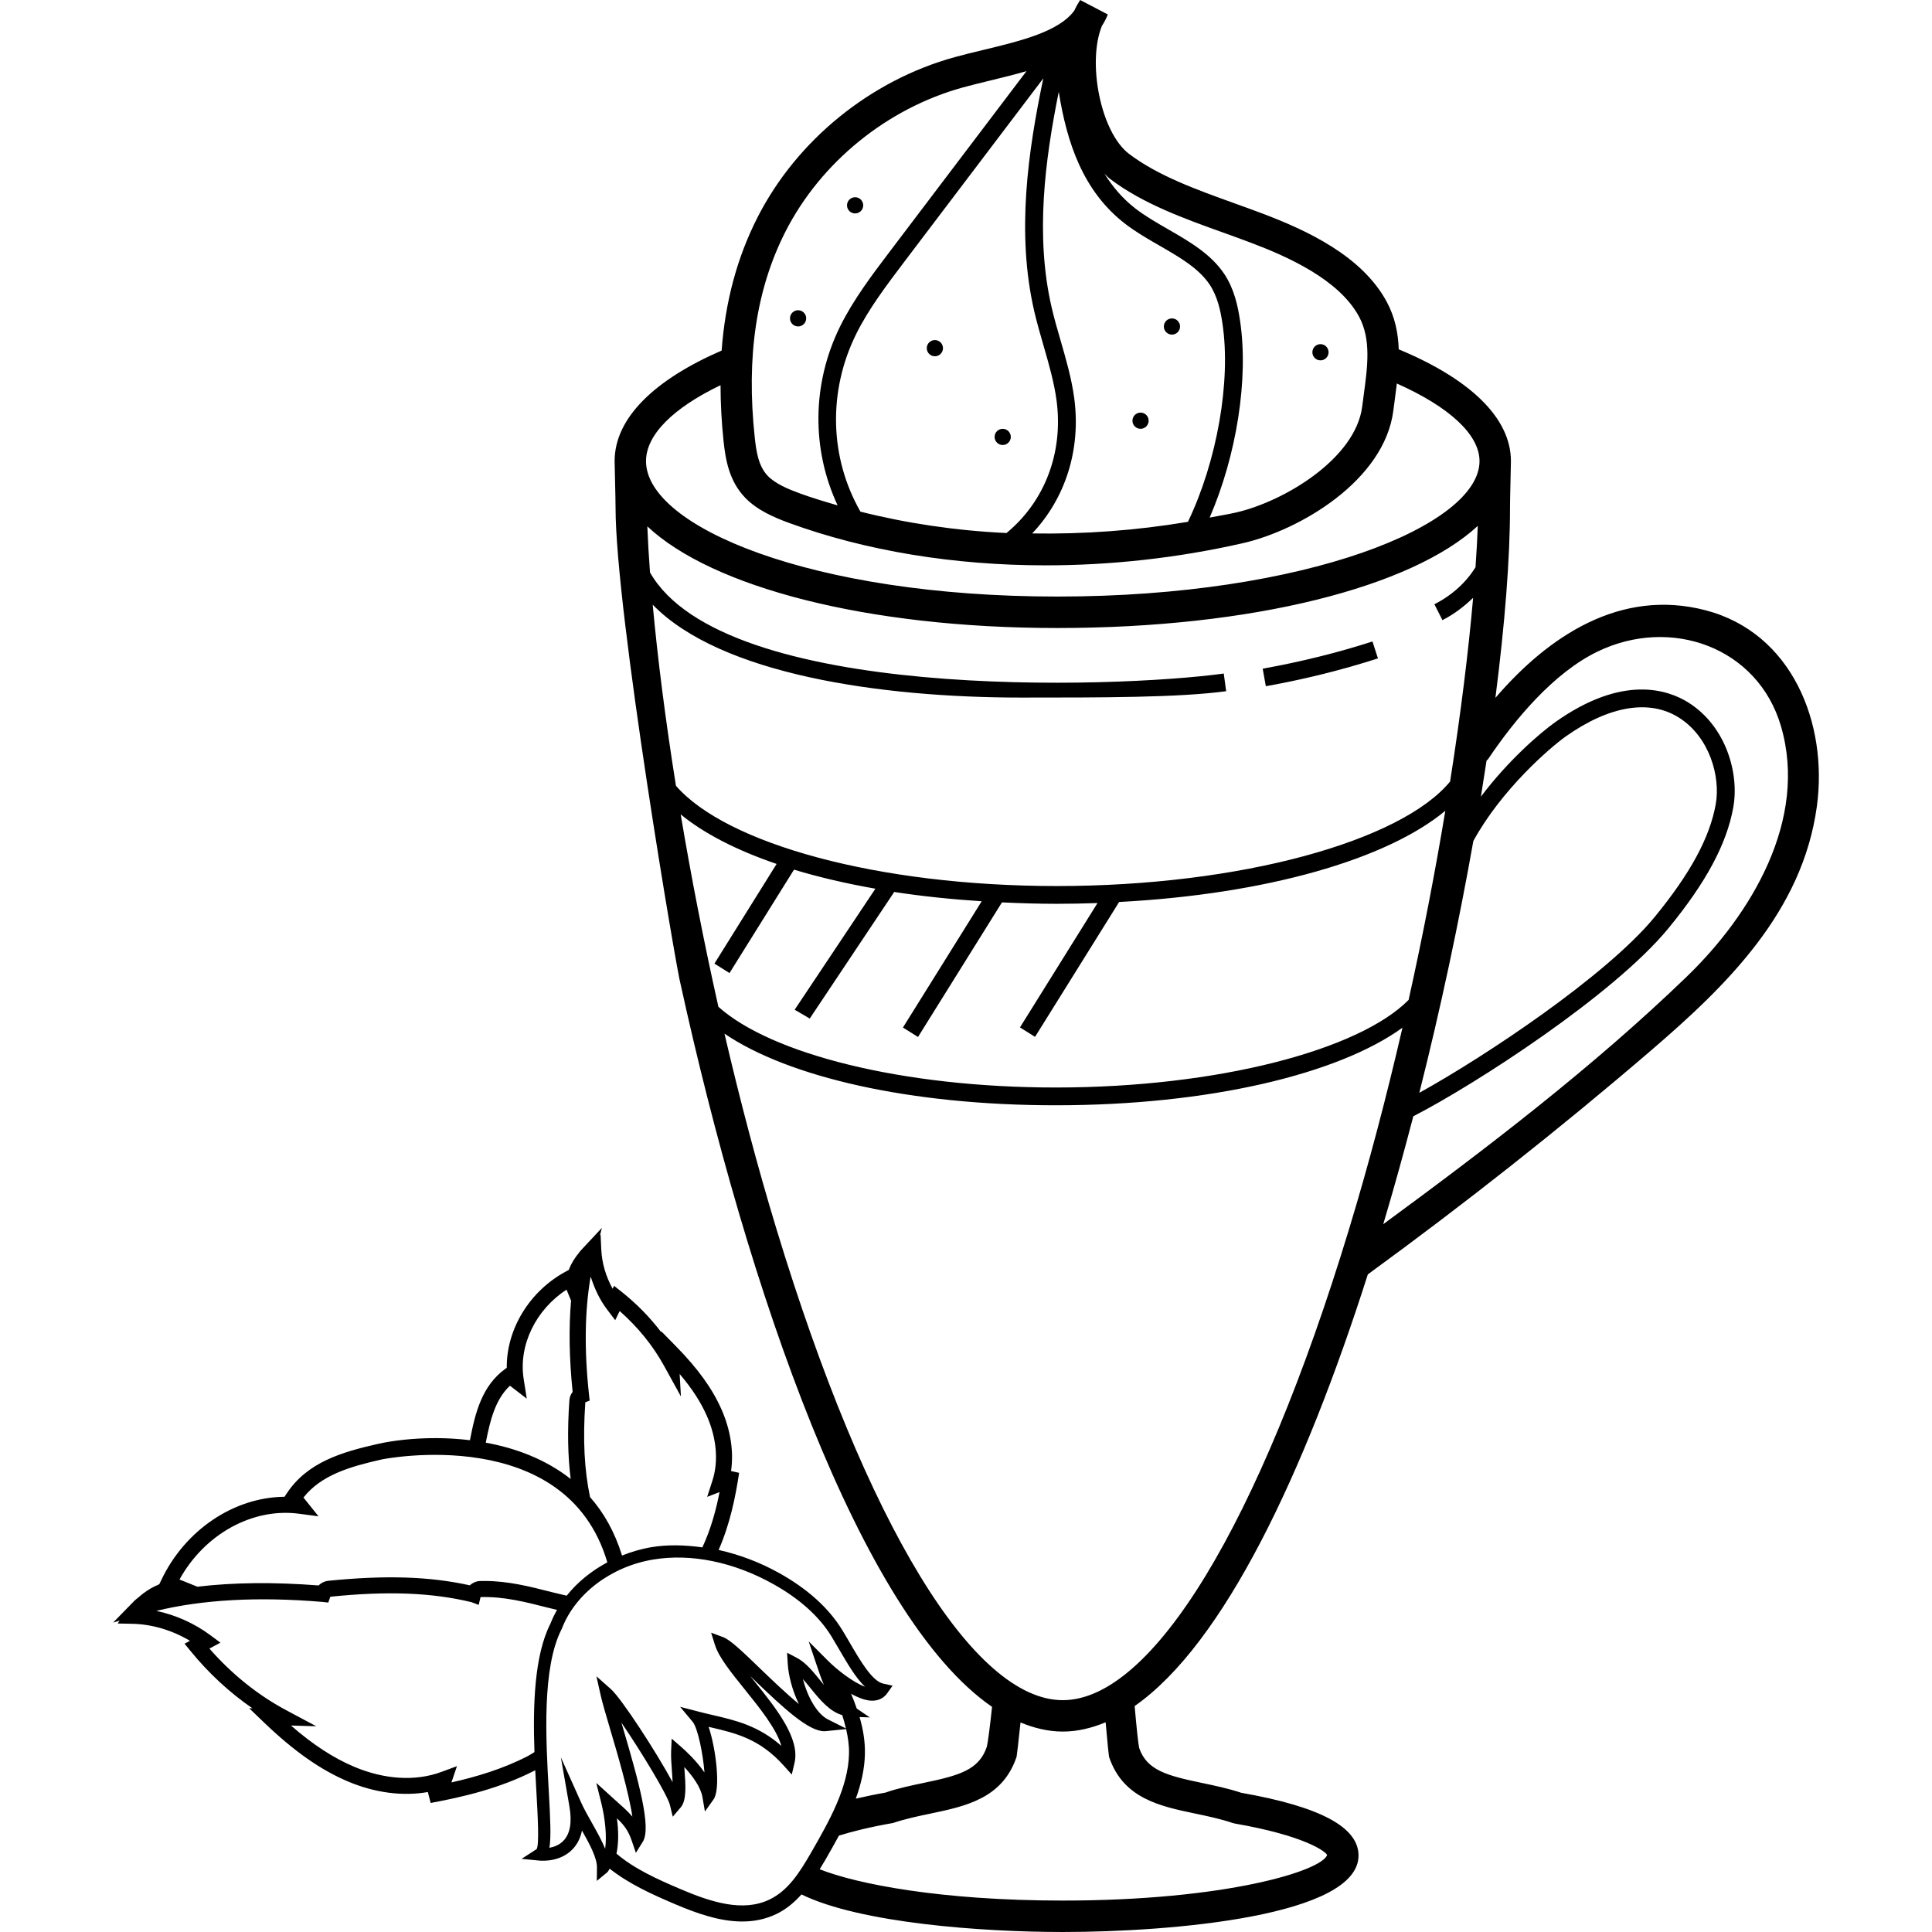<?xml version="1.0" encoding="iso-8859-1"?>
<!-- Generator: Adobe Illustrator 19.0.0, SVG Export Plug-In . SVG Version: 6.00 Build 0)  -->
<svg version="1.1" id="Layer_1" xmlns="http://www.w3.org/2000/svg" xmlns:xlink="http://www.w3.org/1999/xlink" x="0px" y="0px"
	 viewBox="0 0 246.108 246.108" style="enable-background:new 0 0 246.108 246.108;" xml:space="preserve">
<g>
	<g>
		<g>
			<path d="M175.529,83.868l-0.696-2.156c-4.428,1.432-9.136,2.596-13.984,3.468l0.4,2.236
				C166.197,86.524,171.005,85.332,175.529,83.868z"/>
			<path d="M217.237,77.732c-10.816-2.804-19.976,3.284-26.744,11.164c1.212-9.456,1.86-17.788,1.86-24.208
				c0-1.34,0.116-5.276,0.116-5.944c0-5.592-5.348-10.528-14.292-14.244c-0.068-2.048-0.468-4.084-1.528-6.056
				c-3.156-5.852-10.144-9.092-15.88-11.26c-1.196-0.452-2.408-0.888-3.62-1.324c-4.744-1.708-9.64-3.468-13.312-6.248
				c-3.628-2.74-5.364-11.644-3.472-16.308c0.292-0.452,0.548-0.936,0.756-1.46L137.593,0c-0.272,0.416-0.52,0.864-0.736,1.34
				c-1.948,2.692-6.848,3.876-11.596,5.02c-1.24,0.296-2.456,0.592-3.62,0.912c-10.74,2.948-20.136,10.584-25.144,20.416
				c-2.596,5.104-4.108,10.716-4.572,16.968c-8.52,3.7-13.632,8.572-13.632,14.092c0,0.684,0.12,4.62,0.12,5.944
				c0,13.344,7.912,59.712,8.276,60.644c8.512,38.804,22.872,80.532,39.684,92.092c-0.276,2.584-0.508,4.38-0.664,5.084
				c-1.008,2.988-3.576,3.664-8.016,4.596c-1.684,0.352-3.424,0.72-4.908,1.244c-1.376,0.24-2.6,0.5-3.772,0.772
				c0.672-1.848,1.128-3.76,1.164-5.72c0.032-1.612-0.24-3.164-0.68-4.68l1.3,0.048l-1.66-1.128c-0.22-0.632-0.452-1.26-0.72-1.88
				c1.016,0.556,2.068,0.96,2.936,0.868c0.692-0.06,1.264-0.38,1.652-0.92l0.696-0.984l-1.172-0.256
				c-1.424-0.304-2.928-2.892-4.26-5.176c-0.336-0.576-0.668-1.148-1.004-1.692c-1.7-2.768-4.388-5.196-7.984-7.208
				c-2.516-1.404-5.136-2.376-7.74-2.956c1.476-3.36,2.16-6.836,2.612-9.824l-1.028-0.228c0.36-2.488-0.056-5.212-1.216-7.848
				c-1.164-2.64-3-5.192-5.784-8.028l-1.9-1.936l0.004,0.124c-1.428-1.88-3.12-3.612-5.008-5.112l-0.996-0.792l-0.184,0.372
				c-0.864-1.56-1.368-3.28-1.448-4.988l-0.088-1.9l-0.068,0.048l0.232-0.912l-2.712,2.904c-0.104,0.108-0.172,0.236-0.268,0.352
				c-0.14,0.168-0.272,0.336-0.392,0.516c-0.344,0.504-0.644,1.028-0.844,1.584l-0.264,0.14c-4.72,2.5-7.684,7.396-7.636,12.328
				l-0.212,0.152c-2.928,2.14-3.796,5.504-4.476,9.068c-1.5-0.18-2.968-0.264-4.356-0.264c-2.932-0.004-5.516,0.324-7.328,0.728
				c-4.628,1.048-9.004,2.316-11.652,6.312l-0.288,0.432c-6.416,0.056-12.672,4.208-15.712,10.644l-0.232,0.484
				c-0.044,0.016-0.084,0.056-0.128,0.072c-0.676,0.272-1.312,0.656-1.916,1.108c-0.216,0.16-0.416,0.332-0.62,0.512
				c-0.16,0.144-0.344,0.256-0.496,0.412l-2.728,2.792l0.828-0.244l-0.24,0.364l1.856,0.036c2.508,0.052,5.068,0.812,7.344,2.168
				l-0.688,0.368l0.784,0.956c2.292,2.812,4.968,5.28,7.86,7.272l-0.416-0.012l1.912,1.836c3.808,3.648,7.204,6.032,10.68,7.5
				c3.448,1.456,6.98,1.904,10.172,1.344l0.36,1.392c4.064-0.756,8.816-1.844,13.3-4.156c0.008-0.004,0.016-0.008,0.02-0.012
				c0.044,0.916,0.096,1.8,0.144,2.648c0.18,3.212,0.384,6.856,0.032,7.4l-1.916,1.24l2.268,0.22c0.444,0.04,2.74,0.164,4.276-1.496
				c0.58-0.624,0.96-1.404,1.152-2.328c0.964,1.712,1.916,3.456,1.908,4.708l-0.02,1.704l1.316-1.084
				c0.144-0.12,0.212-0.32,0.332-0.468c2.48,1.964,5.504,3.316,8.268,4.492c2.824,1.208,5.756,2.232,8.608,2.232
				c1.484,0,2.948-0.276,4.364-0.96c1.272-0.612,2.284-1.492,3.184-2.488c7.484,3.656,22.988,4.784,33.292,4.784
				c13.992,0,37.668-2.052,37.668-9.74c0-3.612-4.88-6.228-14.916-7.988c-1.724-0.568-3.416-0.92-5.056-1.264
				c-4.444-0.932-7.008-1.608-7.976-4.468c-0.116-0.544-0.32-2.456-0.572-5.32c11.384-7.948,21.636-29.7,29.704-54.988
				c12.364-9.02,24.416-18.516,36.028-28.484c9.74-8.36,19.332-17.724,21.172-31.124C232.881,92.152,228.293,80.6,217.237,77.732z
				 M141.421,22.804c4.16,3.144,9.352,5.012,14.372,6.816c1.196,0.428,2.388,0.86,3.564,1.304
				c4.688,1.772,11.216,4.676,13.768,9.416c1.556,2.888,1.084,6.352,0.588,10.02l-0.188,1.424
				c-0.836,6.616-9.9,12.096-16.116,13.512c-1.1,0.248-2.212,0.42-3.316,0.636c3.436-7.948,4.984-17.672,3.868-25.1
				c-0.28-1.868-0.74-4.028-2.008-5.936c-1.692-2.544-4.468-4.144-7.156-5.692c-1.428-0.824-2.912-1.676-4.156-2.636
				c-1.648-1.276-2.92-2.792-3.948-4.44C140.933,22.36,141.165,22.612,141.421,22.804z M143.293,28.48
				c1.368,1.06,2.916,1.952,4.416,2.812c2.572,1.484,4.996,2.88,6.388,4.968c1.004,1.512,1.388,3.348,1.624,4.948
				c1.112,7.364-0.7,17.564-4.396,25.264c-6.624,1.112-13.292,1.588-19.84,1.48c4.232-4.468,6.224-10.676,5.36-17.208
				c-0.336-2.52-1.048-4.976-1.736-7.352c-0.416-1.42-0.824-2.844-1.156-4.276c-2.092-9.08-0.848-18.684,0.916-27.42
				C135.901,18.172,137.957,24.348,143.293,28.48z M133.305,8.132c0,0.004,0,0.008,0,0.008l-0.008-0.004
				C133.297,8.136,133.301,8.132,133.305,8.132z M131.741,39.62c0.344,1.476,0.764,2.94,1.188,4.404
				c0.664,2.292,1.352,4.664,1.664,7.016c0.88,6.624-1.52,12.86-6.384,16.86c-6.468-0.304-12.74-1.24-18.648-2.736l0.032-0.02
				c-3.928-6.868-4.132-15.304-0.54-22.572c1.588-3.216,3.908-6.268,6.14-9.224l17.708-23.364
				C130.953,19.284,129.449,29.676,131.741,39.62z M100.057,29.5c4.508-8.848,12.972-15.716,22.64-18.372
				c1.124-0.308,2.304-0.592,3.5-0.884c1.5-0.36,3.048-0.744,4.564-1.184l-17.368,22.92c-2.3,3.036-4.68,6.18-6.368,9.584
				c-3.608,7.3-3.668,15.668-0.324,22.816c-1.64-0.48-3.276-0.964-4.844-1.54c-1.464-0.536-3.088-1.22-4.052-2.216
				c-1.18-1.22-1.464-3.08-1.66-4.876C95.041,45.436,96.325,36.848,100.057,29.5z M91.785,49.068
				c0.008,2.288,0.124,4.648,0.384,7.108c0.252,2.38,0.704,5.1,2.76,7.232c1.52,1.576,3.656,2.496,5.548,3.192
				c9.836,3.596,21.1,5.416,32.72,5.416c8.312,0,16.808-0.932,25.092-2.816c7.296-1.656,18.076-7.996,19.204-16.912l0.184-1.392
				c0.092-0.676,0.18-1.36,0.26-2.044c6.696,2.984,10.532,6.512,10.532,9.892c0,8.16-22.088,17.248-53.788,17.248
				c-31.336,0-52.388-8.916-52.388-17.248C82.293,55.408,85.717,51.984,91.785,49.068z M86.105,100.096
				c-1.356-8.496-2.34-16.316-2.96-23.068c8.62,8.86,28.884,11.832,46.964,11.832c10.396,0,20.112,0,26.084-0.812l-0.304-2.248
				c-13.908,1.9-63.696,3.58-73.088-12.876c-0.156-2.096-0.272-4.064-0.34-5.872C90.705,74.8,110.437,80,134.677,80
				c24.908,0,45.16-5.228,53.572-13.008c-0.06,1.628-0.16,3.408-0.292,5.272c-1.176,1.884-2.932,3.54-5.236,4.708l1.024,2.024
				c1.512-0.768,2.776-1.76,3.908-2.84c-0.592,6.796-1.572,14.744-2.932,23.4c-6.236,7.576-26.636,13.312-50.112,13.312
				C111.833,112.864,92.517,107.484,86.105,100.096z M199.489,93.788c5.536-3.904,10.664-4.748,14.416-2.352
				c3.864,2.456,5.28,7.5,4.656,11c-0.76,4.264-3.236,8.832-7.776,14.368c-6.168,7.512-21.66,17.8-29.984,22.404
				c2.74-10.86,5.056-21.78,6.88-32.076C191.253,100.596,197.429,95.24,199.489,93.788z M86.709,103.74
				c2.964,2.432,7.112,4.568,12.22,6.312l-7.92,12.696l1.92,1.204l8.216-13.172c3.156,0.96,6.636,1.768,10.368,2.428l-10.284,15.416
				l1.92,1.124l10.76-16.124c3.512,0.54,7.248,0.932,11.144,1.184l-10.032,16.084l1.92,1.204l10.692-17.144
				c2.28,0.104,4.596,0.18,6.976,0.18c1.756,0,3.484-0.036,5.196-0.096l-9.876,15.84l1.92,1.204l10.712-17.18
				c18.752-0.992,34.112-5.428,41.552-11.62c-1.276,7.688-2.84,15.816-4.676,24.092c-6.312,6.396-24.336,11.16-44.952,11.16
				c-19.548,0-36.256-4.272-42.972-10.28C89.629,119.844,88.025,111.568,86.709,103.74z M74.561,178.632l0.552-0.216l-0.084-0.776
				c-0.628-5.78-0.528-10.788,0.212-15.024c0.48,1.5,1.148,2.96,2.124,4.236l1.004,1.32l0.568-1.164
				c2.296,2.016,4.232,4.396,5.636,6.948l2.168,3.932l-0.164-2.864c1.568,1.84,2.688,3.576,3.464,5.336
				c1.256,2.86,1.508,5.796,0.704,8.272l-0.66,2.044l1.576-0.608c-0.444,2.264-1.092,4.676-2.16,6.98
				c-0.012,0.024-0.024,0.04-0.036,0.064c-2.224-0.304-4.424-0.376-6.504-0.02c-1.292,0.216-2.536,0.588-3.724,1.06
				c-0.932-3.02-2.332-5.476-4.072-7.44C74.445,187.28,74.229,183.496,74.561,178.632z M64.961,176.52l2.14,1.648l-0.396-2.524
				c-0.668-4.292,1.552-8.816,5.464-11.36l0.576,1.396c-0.3,3.476-0.236,7.368,0.2,11.632c-0.24,0.292-0.384,0.656-0.412,1.052
				c-0.272,3.876-0.204,7.1,0.164,10.036c-3.208-2.524-7.036-3.94-10.816-4.624C62.429,180.936,63.097,178.252,64.961,176.52z
				 M38.049,192.82l2.52,0.336h0.004l-1.916-2.392c2.284-2.908,6.02-3.956,9.968-4.852c0.236-0.056,23.512-4.692,28.74,13.108
				c-2.036,1.092-3.816,2.532-5.176,4.244c-0.648-0.152-1.292-0.296-1.956-0.464c-2.716-0.696-5.52-1.408-8.504-1.408
				c-0.192,0-0.388,0-0.584,0.008c-0.48,0.016-0.944,0.224-1.296,0.548c-5.132-1.136-10.712-1.308-17.976-0.584
				c-0.5,0.048-0.952,0.264-1.284,0.6c-5.692-0.444-10.852-0.388-15.44,0.16l-2.284-0.916
				C26.037,195.452,32.121,192.056,38.049,192.82z M68.081,223.188c-0.284,0.176-0.56,0.364-0.864,0.52
				c-3.192,1.644-6.568,2.64-9.712,3.348c0.008-0.016,0.012-0.032,0.016-0.048l0.688-2.024l-2.004,0.74
				c-3.276,1.208-7.212,0.972-11.088-0.664c-2.628-1.108-5.232-2.8-8.052-5.252l3.224,0.092l-3.836-2.048
				c-3.588-1.912-6.948-4.608-9.776-7.848l1.4-0.752l-1.288-0.956c-2.072-1.54-4.444-2.576-6.876-3.092
				c5.796-1.416,12.836-1.84,21.1-1.148l0.804,0.088l0.26-0.744c7.34-0.748,12.892-0.528,17.98,0.692l0.92,0.348l0.236-0.996
				c2.948-0.08,5.64,0.6,8.52,1.336c0.404,0.104,0.816,0.2,1.224,0.3c-0.324,0.568-0.608,1.152-0.844,1.756
				C68.041,210.916,67.877,217.352,68.081,223.188z M75.957,227.116l0.632,2.536c0.492,1.976,0.732,4.26,0.496,5.86
				c-0.432-1.084-1.072-2.212-1.692-3.316c-0.512-0.908-0.996-1.76-1.356-2.564l-2.592-5.776l1.088,6.24
				c0.348,1.992,0.104,3.456-0.72,4.344c-0.536,0.584-1.24,0.836-1.828,0.94c0.232-1.364,0.12-3.648-0.084-7.308
				c-0.372-6.6-0.876-15.64,1.644-20.548l0.036-0.08c1.712-4.444,6.276-7.896,11.632-8.784c4.824-0.796,10.24,0.308,15.284,3.124
				c3.36,1.88,5.848,4.116,7.408,6.652c0.328,0.536,0.656,1.096,0.984,1.664c1.08,1.852,2.116,3.632,3.3,4.764
				c-1.512-0.548-3.584-2.168-4.776-3.368l-2.4-2.404l1.084,3.22c0.216,0.632,0.492,1.46,0.852,2.32
				c-0.128-0.156-0.252-0.316-0.384-0.472c-0.944-1.172-1.92-2.384-3.06-2.976l-1.244-0.652l0.084,1.404
				c0.084,1.42,0.564,3.4,1.424,5.132c-1.644-1.348-3.508-3.144-4.876-4.46c-2.452-2.372-3.888-3.728-4.788-4.064l-1.52-0.564
				l0.484,1.548c0.5,1.584,2.02,3.468,3.78,5.652c1.932,2.4,4.064,5.04,4.684,7.22c-2.92-2.576-5.848-3.252-8.688-3.916
				c-0.596-0.136-1.2-0.276-1.804-0.436l-2.404-0.624l1.592,1.904c0.652,0.776,1.324,4.06,1.508,6.456
				c-1.036-1.504-2.384-2.748-2.932-3.224l-1.244-1.084l-0.072,1.644c-0.028,0.672,0.032,1.504,0.096,2.388
				c0.032,0.416,0.072,0.964,0.092,1.512c-2.132-3.924-6.492-10.636-7.868-11.86l-1.836-1.628l0.536,2.396
				c0.212,0.948,0.68,2.532,1.22,4.364c0.856,2.884,2.38,8.04,2.824,11.12c-0.524-0.624-1.144-1.176-1.884-1.832L75.957,227.116z
				 M107.753,220.176l-2.284-1.148c-1.428-0.716-2.632-2.952-3.196-5.144c0.356,0.4,0.712,0.84,1.064,1.272
				c1.176,1.46,2.408,2.888,3.952,3.324C107.477,219.044,107.621,219.608,107.753,220.176z M98.025,241.972
				c-3.396,1.628-7.424,0.336-11.292-1.308c-2.928-1.248-5.9-2.572-8.2-4.536c0.304-1.444,0.244-3.124,0.052-4.504
				c0.896,0.844,1.432,1.536,1.876,2.82l0.54,1.58l0.884-1.416c1.104-1.764-0.452-7.48-2.608-14.768
				c-0.04-0.132-0.08-0.264-0.116-0.396c2.496,3.644,5.86,9.208,6.172,10.468l0.368,1.508l1.008-1.18
				c0.776-0.912,0.632-2.824,0.484-4.852c-0.008-0.096-0.012-0.196-0.02-0.292c1.116,1.204,2.092,2.6,2.3,3.788l0.324,1.876
				l1.104-1.552c0.912-1.284,0.324-6.38-0.632-9.236c0.08,0.02,0.156,0.036,0.232,0.056c3.224,0.752,6.264,1.456,9.344,4.892
				l1.016,1.132l0.348-1.484c0.74-3.14-2.368-6.988-5.1-10.388c-0.188-0.232-0.376-0.46-0.556-0.688
				c0.084,0.084,0.172,0.168,0.256,0.248c4.104,3.964,7.196,6.792,9.192,6.792c0.072,0,0.136-0.004,0.2-0.012l2.584-0.26
				c0.228,1.02,0.388,2.044,0.368,3.1c-0.08,4.352-2.572,8.692-4.764,12.52C101.861,238.536,100.413,240.82,98.025,241.972z
				 M152.257,231.024c1.572,0.328,3.196,0.668,4.744,1.192l0.296,0.076c8.956,1.556,11.56,3.564,11.76,4.008
				c-0.716,2.028-12.916,5.804-33.676,5.804c-15.588,0-26.264-2.124-30.964-3.988c0.244-0.404,0.492-0.8,0.728-1.212
				c0.568-0.996,1.156-2.02,1.724-3.076c1.724-0.536,3.952-1.092,6.9-1.608c1.548-0.524,3.172-0.864,4.744-1.192
				c4.52-0.948,9.196-1.932,10.984-7.236c0.028-0.088,0.22-1.692,0.5-4.376c1.772,0.732,3.568,1.16,5.384,1.16
				c1.844,0,3.664-0.432,5.46-1.184c0.24,2.708,0.404,4.32,0.432,4.4C143.057,229.092,147.733,230.076,152.257,231.024z
				 M171.837,156.612c-11.412,37.548-25.04,59.964-36.456,59.964s-25.048-22.416-36.456-59.964c-2.48-8.156-4.692-16.58-6.636-24.94
				c8.152,5.536,23.624,9.124,42.2,9.124c19.5,0,36.004-3.968,44.164-9.884C176.669,139.508,174.397,148.2,171.837,156.612z
				 M214.853,124.424c-11.884,11.468-25.3,21.72-38.648,31.52c1.348-4.52,2.624-9.116,3.828-13.744
				c7.956-4.096,25.564-15.492,32.504-23.956c4.8-5.844,7.424-10.744,8.26-15.408c0.772-4.328-0.924-10.292-5.672-13.312
				c-2.656-1.688-8.392-3.62-16.94,2.416c-2.012,1.42-6.088,4.952-9.54,9.544c0.252-1.556,0.492-3.084,0.72-4.596
				c0.072-0.076,0.156-0.12,0.216-0.216c3.384-5.032,8.32-10.944,13.884-13.652c9.352-4.548,20.464-0.588,23.408,9.5
				C230.337,104.404,223.109,116.456,214.853,124.424z"/>
			<circle cx="108.929" cy="26.156" r="1.032"/>
			<circle cx="149.289" cy="41.592" r="1.032"/>
			<circle cx="101.665" cy="40.552" r="1.032"/>
			<circle cx="145.289" cy="53.592" r="1.032"/>
			<circle cx="168.209" cy="44.872" r="1.032"/>
			<circle cx="119.089" cy="44.352" r="1.032"/>
			<circle cx="127.729" cy="55.656" r="1.032"/>
		</g>
	</g>
</g>
<g>
</g>
<g>
</g>
<g>
</g>
<g>
</g>
<g>
</g>
<g>
</g>
<g>
</g>
<g>
</g>
<g>
</g>
<g>
</g>
<g>
</g>
<g>
</g>
<g>
</g>
<g>
</g>
<g>
</g>
</svg>
